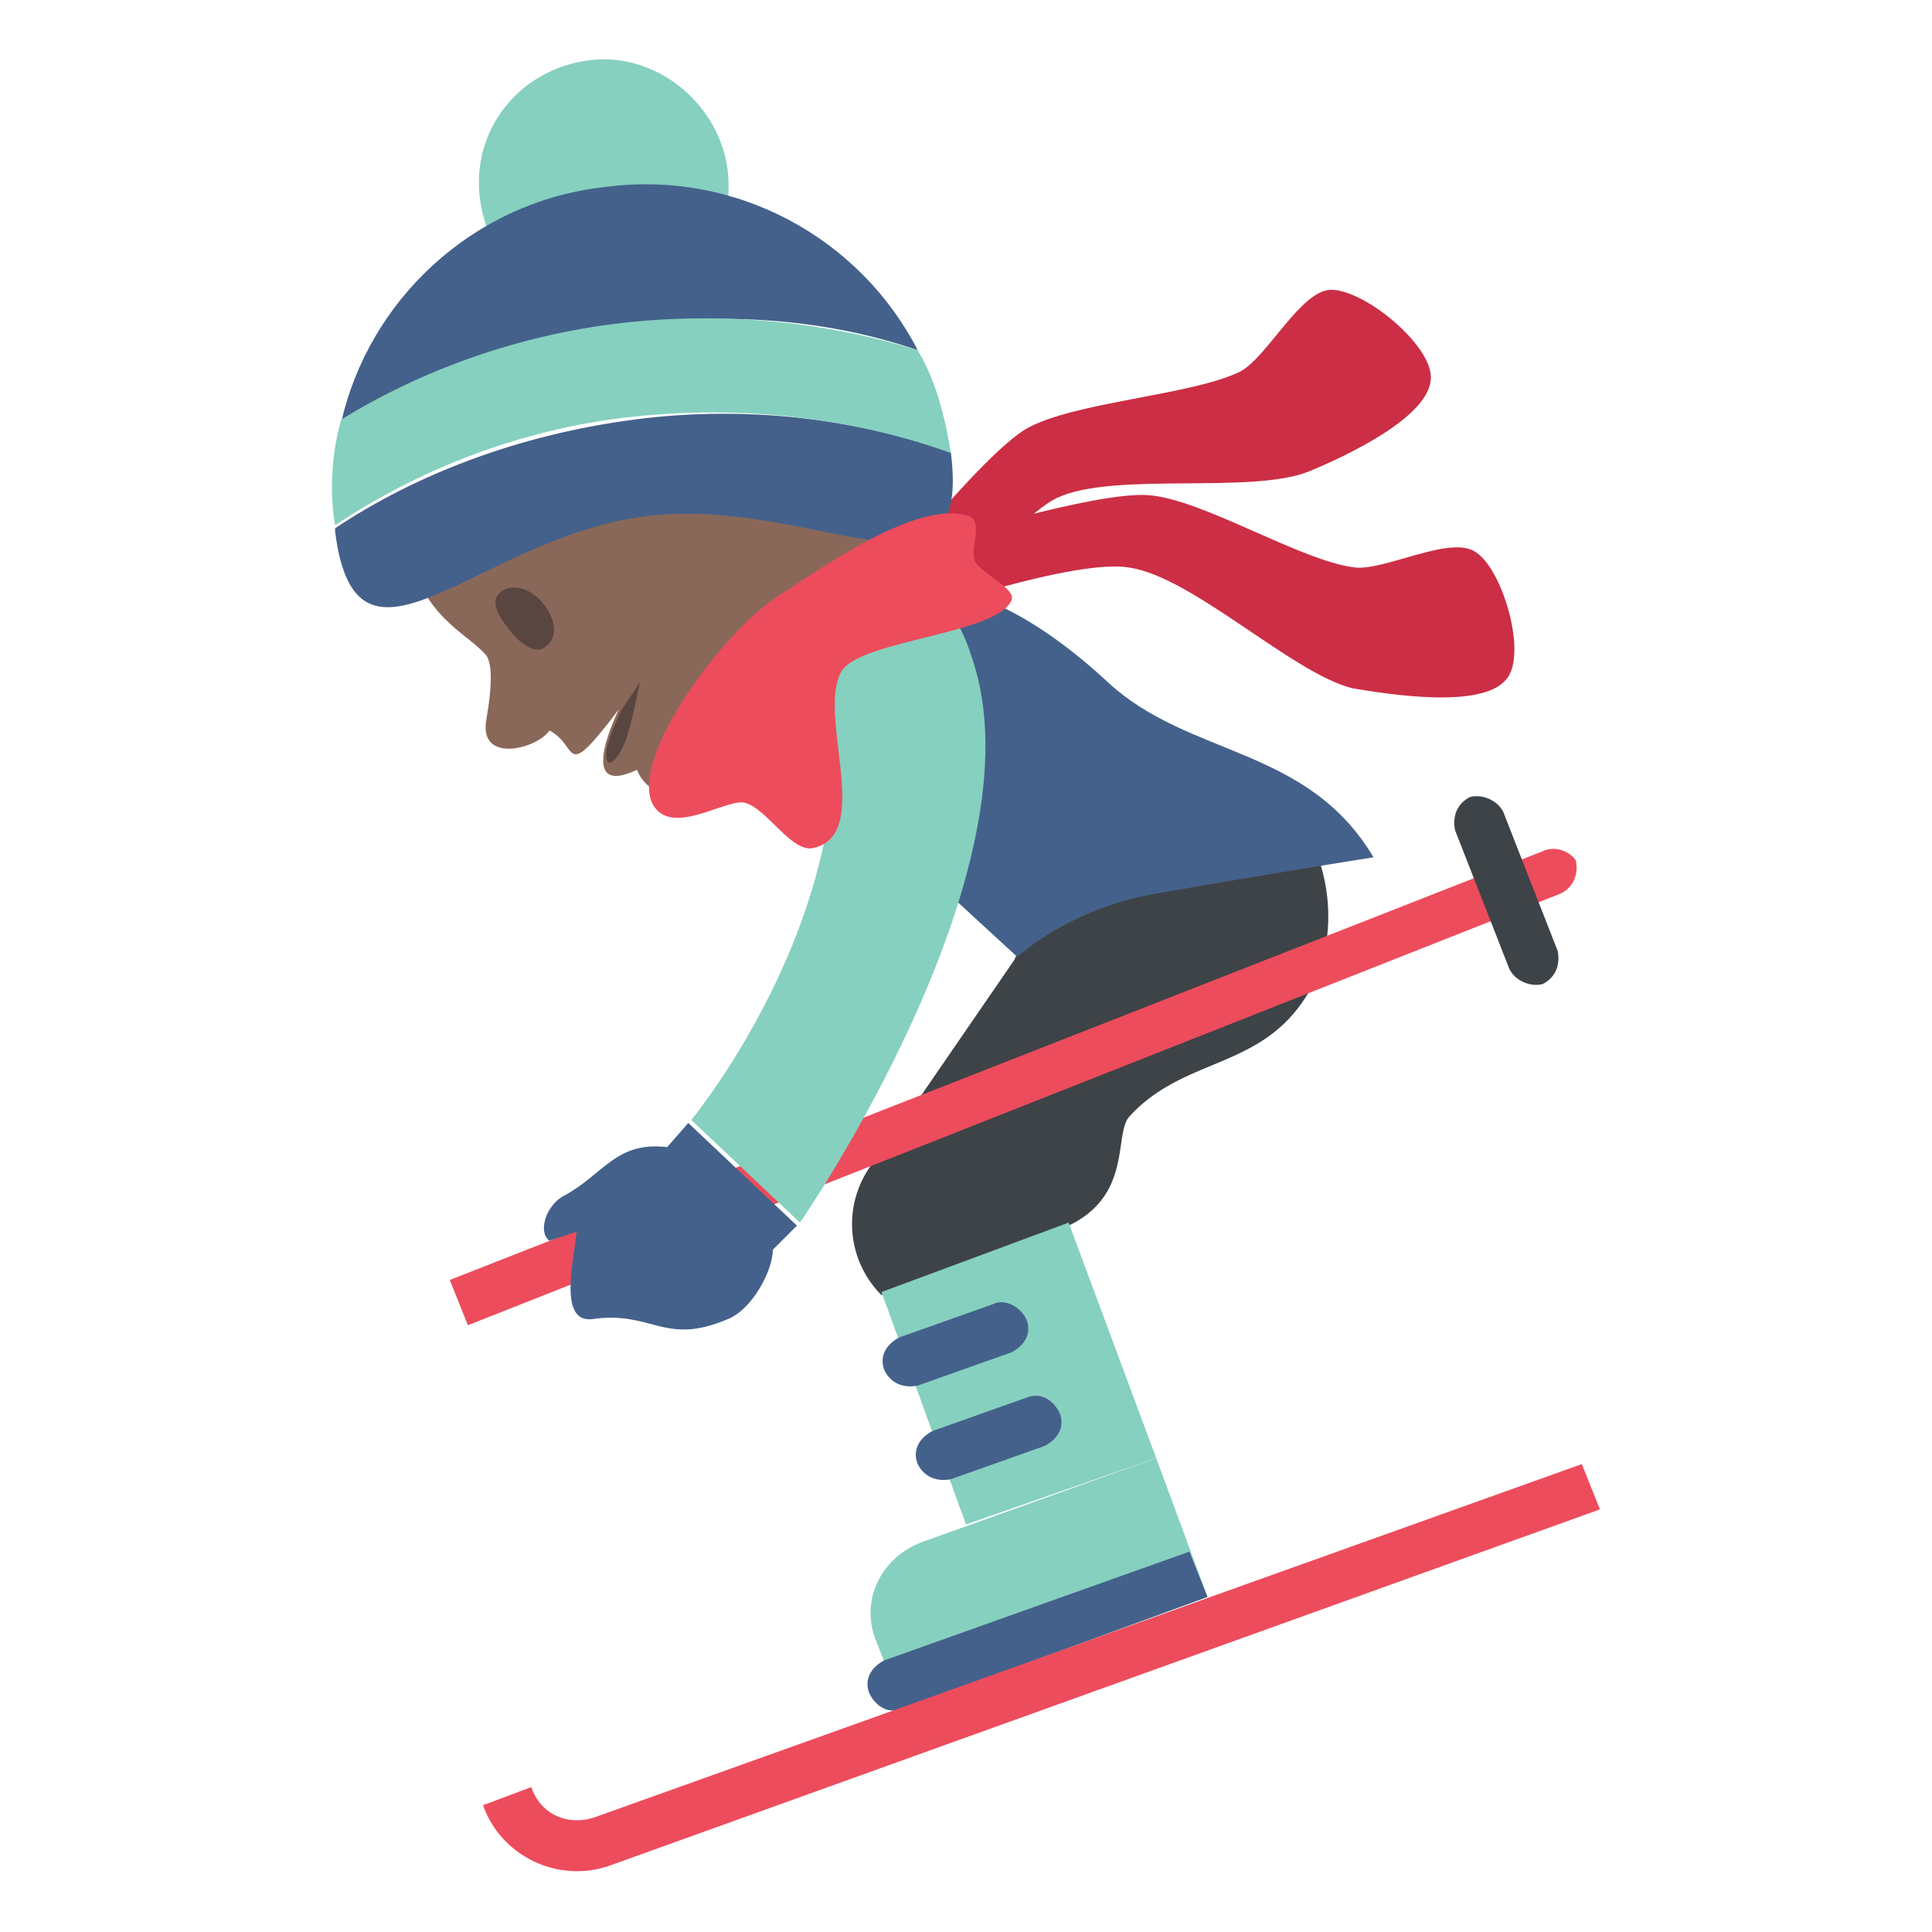 <svg xmlns="http://www.w3.org/2000/svg" viewBox="0 0 64 64"><path fill="#8a6859" d="m31.8 22.3-3.4-8.1-15 3.7c.6 2.6 2 3 2.7 3.8.3.4.1 1.6 0 2.2-.2 1.4 1.7.9 2.1.3 1 .5.4 1.8 2.3-.7 0 0-1.5 3 .6 2 1.3 3.2 10.7-3.2 10.7-3.2"/><path fill="#594640" d="M18 20c.4.5.5 1.1.1 1.4-.3.3-.8 0-1.2-.5-.4-.5-.7-1-.3-1.3.4-.3 1-.1 1.4.4m3.2 2.6s-.3 1.5-.5 2c-.4.9-.7.8-.6.2.1-.5.5-1.3.5-1.3l.6-.9"/><path fill="#3e4347" d="m34.9 28.9-1.3 2.9-4.4 6.4a3.32 3.32 0 0 0 0 4.7l6.2-2.3c2.1-1 1.5-3 2-3.6 1.9-2.1 4.6-1.5 6.1-4.4.8-1.6.6-3.7-.3-5.2l-8.3 1.5"/><path fill="#44618b" d="M45.5 28.4c-2.2-3.7-6.1-3.3-8.8-5.8-5.6-5.2-9-2.8-8.8-1.7.4 3.1-.1 5.4.8 6.2l5 4.6s1.7-1.6 4.6-2.1c4.6-.8 7.2-1.2 7.2-1.2"/><g fill="#cc2e45"><path d="M31.1 17.9s5.1-1.6 6.9-1.5c1.8.1 5.1 2.2 6.9 2.4 1 .1 3.2-1.1 4-.5.9.6 1.7 3.4 1 4.2-.8 1-3.9.5-5.1.3-2-.5-5.3-3.7-7.4-4-1.8-.3-7 1.5-7 1.5l.7-2.4"/><path d="M29.2 19.3s3.3-4.2 4.8-5.1c1.6-.9 5.5-1.1 7.1-1.9.9-.5 2-2.7 3-2.7 1.1 0 3.3 1.8 3.3 2.9 0 1.3-2.8 2.6-4 3.1-1.9.8-6.5 0-8.4.9-1.6.8-4.9 5.2-4.9 5.2l-.9-2.4"/></g><path fill="#86d0bf" d="M24.1 5.6c.3 2.3-1.3 4.4-3.6 4.6-2.3.3-4.3-1.3-4.6-3.6-.3-2.3 1.3-4.3 3.6-4.6 2.2-.3 4.3 1.4 4.6 3.6"/><path fill="#44618b" d="M30.4 11.6c-1.9-3.7-6-6-10.4-5.4-4.4.5-7.8 3.8-8.7 7.8 2.6-1.6 5.8-2.8 9.3-3.2 3.5-.5 6.9-.2 9.8.8m1.1 3.4c-3-1.1-6.7-1.6-10.5-1.1s-7.2 1.8-9.9 3.6v.1c.7 5.6 4.7.2 10.3-.5 5.6-.7 10.8 3.5 10.1-2.1"/><path fill="#86d0bf" d="M31.5 15c-.2-1.2-.5-2.4-1.1-3.4-2.9-.9-6.3-1.3-9.8-.9-3.5.4-6.7 1.6-9.3 3.2-.3 1.1-.4 2.3-.2 3.5 2.7-1.8 6.1-3.2 9.9-3.6 3.8-.4 7.4.1 10.5 1.2m-1 36.1c-1.3.5-2 1.9-1.5 3.2l.9 2.3L40 52.9l-1.7-4.6-7.8 2.8"/><path fill="#44618b" d="M29.3 55c-.4.2-.7.6-.5 1.1.2.4.6.7 1.1.5L40 52.9l-.6-1.5L29.3 55"/><path fill="#86d0bf" d="M38.3 48.3 32 50.5l-2.8-7.7 6.2-2.3z"/><path fill="#44618b" d="m34 46.3-3.1 1.1c-.4.2-.7.6-.5 1.1.2.4.6.6 1.1.5l3.1-1.1c.4-.2.7-.6.5-1.1-.2-.4-.6-.7-1.1-.5m-1.1-3.1-3.1 1.1c-.4.2-.7.6-.5 1.1.2.4.6.6 1.1.5l3.1-1.1c.4-.2.7-.6.5-1.1-.2-.4-.7-.7-1.1-.5"/><path fill="#ed4c5c" d="M19.7 60.2c-.9.3-1.8-.1-2.1-1l-1.6.6c.6 1.7 2.5 2.6 4.2 2L53 50l-.6-1.5-32.7 11.7m31.4-32L14.9 42.4l.6 1.5 36.2-14.3c.4-.2.6-.6.5-1.1-.2-.3-.7-.5-1.1-.3"/><path fill="#3e4347" d="M50 32.1c.2.4.7.6 1.1.5.4-.2.6-.6.5-1.1l-1.8-4.6c-.2-.4-.7-.6-1.1-.5-.4.2-.6.6-.5 1.1l1.8 4.6"/><path fill="#86d0bf" d="M29.7 19.4c-1.4 0-2.7 1.2-2.4 2.5 1.8 7.7-4.4 15.2-4.4 15.2l3.6 3.4s8.1-11.7 5.7-18.7c-.4-1.3-1.1-2.4-2.5-2.4"/><path fill="#44618b" d="M22.1 38c-1.7-.2-2.1.9-3.4 1.6-.6.3-.9 1.2-.5 1.5l.9-.3c-.1 1-.6 3 .5 2.9 2-.3 2.4.9 4.5 0 .8-.3 1.5-1.6 1.5-2.3l.8-.8-3.6-3.4-.7.8"/><path fill="#ed4c5c" d="M21.6 26.6c.6 1.2 2.5-.2 3.1 0 .7.2 1.5 1.6 2.2 1.5 2.1-.4.1-4.5 1-5.9.7-1 5.1-1.2 5.6-2.3.2-.4-1-.9-1.2-1.3-.2-.4.3-1.3-.2-1.5-1.7-.6-5 1.8-6.4 2.7-1.7 1.1-4.8 5.2-4.1 6.8"/></svg>